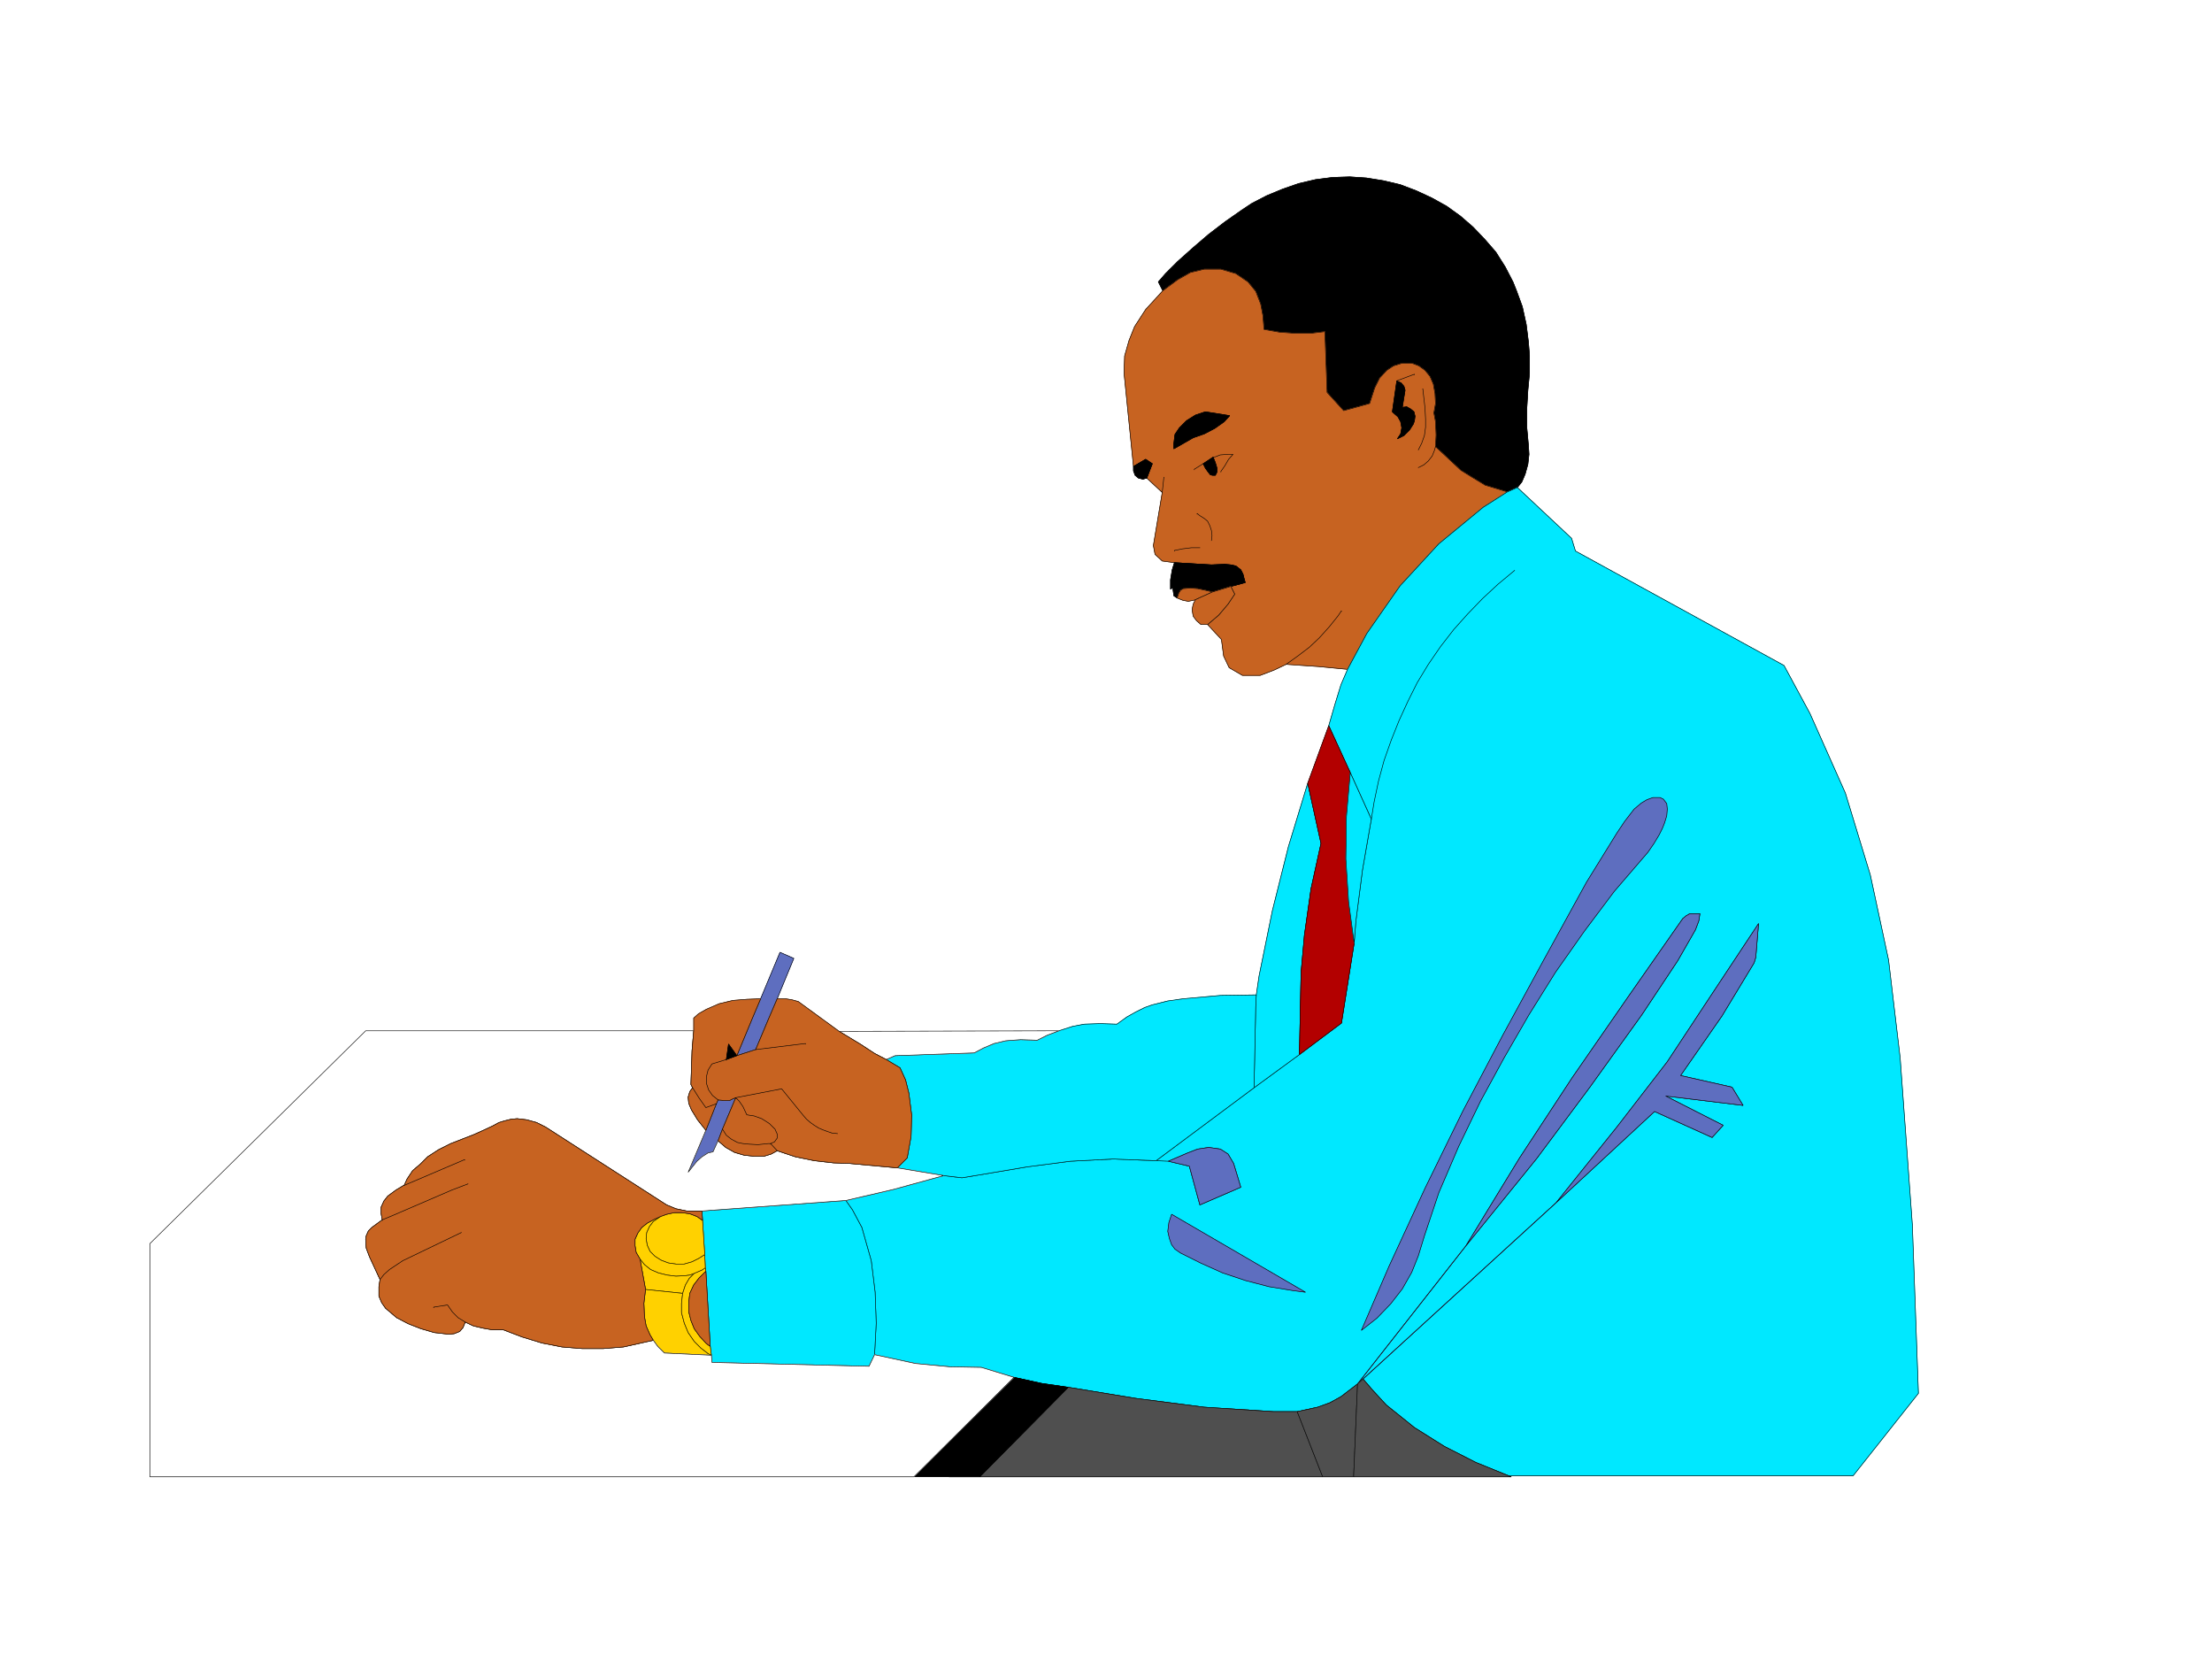 <svg width="3987.641" height="3010.38" viewBox="0 0 2990.731 2257.785" xmlns="http://www.w3.org/2000/svg"><rect x="0" y="0" width="2990.731" height="2257.785" fill="#333333" stroke="none"/><defs><clipPath id="a"><path d="M0 2.82h2990.73V2261H0Zm0 0"/></clipPath><clipPath id="b"><path d="M0 2.82h2990.73v2257.786H0Zm0 0"/></clipPath></defs><g clip-path="url(#a)" transform="translate(0 -2.82)"><path style="fill:#fff;fill-opacity:1;fill-rule:nonzero;stroke:none" d="M0 2260.606h2991.71V2.82H0Zm0 0"/></g><g clip-path="url(#b)" transform="translate(0 -2.82)"><path style="fill:#fff;fill-opacity:1;fill-rule:evenodd;stroke:#fff;stroke-width:.19;stroke-linecap:square;stroke-linejoin:bevel;stroke-miterlimit:10;stroke-opacity:1" d="M0 .5h761.25V575H0Zm0 0" transform="matrix(3.93 0 0 -3.93 0 2262.57)"/></g><path style="fill:#000;fill-opacity:1;fill-rule:evenodd;stroke:#000;stroke-width:.19;stroke-linecap:square;stroke-linejoin:bevel;stroke-miterlimit:10;stroke-opacity:1" d="m398.51 478.05 2.48 2.85 4.19 4.18 5.32 4.75 5.33 4.57 5.71 4.37 5.71 3.99 3.43 2.28 5.14 2.66 5.51 2.28 5.52 1.91 5.71 1.33 5.9.76 5.9.19 5.71-.38 5.9-.95 5.71-1.34 5.52-2.09 5.33-2.47 5.14-2.85 4.75-3.42 4.38-3.8 4-4.19 3.8-4.37 3.24-5.13 2.66-5.13 1.15-2.86 2.09-5.7 1.33-6.08.76-6.08.38-4.76v-5.89l-.57-5.89-.38-6.47v-6.27l.57-6.27.19-3.05-.38-3.42-.95-3.42-1.14-2.66-1.52-1.9-3.43-1.52-7.61 2.28-4.38 2.66-3.99 2.47-8.76 8.18.19 3.99-.19 4.56-.57 3.04.57 3.23-.19 3.43-.57 3.23-1.14 2.66-1.72 2.09-2.09 1.52-2.47.95h-3.24l-3.04-.95-2.29-1.52-2.47-2.66-1.71-3.42-1.72-5.33-8.94-2.47-5.71 6.28-.76 20.91-4.76-.57h-5.33l-5.71.38-5.14.95-.38 4.75-.76 3.99-1.71 4.37-2.67 3.24-4.18 2.85-5.14 1.52h-5.71l-4.76-1.14-4.37-2.47-5.14-3.81zm0 0" transform="matrix(3.93 0 0 -3.93 0 2259.75)"/><path style="fill:none;stroke:#000;stroke-width:.19;stroke-linecap:square;stroke-linejoin:bevel;stroke-miterlimit:10;stroke-opacity:1" d="m398.51 478.05 2.48 2.85 4.19 4.18 5.32 4.75 5.33 4.57 5.71 4.37 5.71 3.99 3.43 2.28 5.14 2.66 5.51 2.28 5.52 1.91 5.71 1.33 5.9.76 5.9.19 5.71-.38 5.9-.95 5.71-1.34 5.52-2.09 5.33-2.47 5.14-2.85 4.75-3.42 4.38-3.8 4-4.19 3.8-4.37 3.24-5.13 2.66-5.13 1.15-2.86 2.09-5.7 1.33-6.08.76-6.08.38-4.76v-5.89l-.57-5.89-.38-6.47v-6.27l.57-6.27.19-3.05-.38-3.42-.95-3.42-1.14-2.66-1.52-1.9-3.43-1.52-7.61 2.28-4.38 2.66-3.99 2.47-8.76 8.18.19 3.99-.19 4.56-.57 3.04.57 3.23-.19 3.43-.57 3.23-1.14 2.66-1.72 2.09-2.09 1.52-2.47.95h-3.24l-3.04-.95-2.29-1.52-2.47-2.66-1.71-3.42-1.72-5.33-8.94-2.47-5.71 6.28-.76 20.91-4.76-.57h-5.33l-5.71.38-5.14.95-.38 4.75-.76 3.99-1.71 4.37-2.67 3.24-4.18 2.85-5.14 1.52h-5.71l-4.76-1.14-4.37-2.47-5.14-3.81zm0 0" transform="matrix(3.93 0 0 -3.93 0 2259.75)"/><path style="fill:#c76321;fill-opacity:1;fill-rule:evenodd;stroke:#c76321;stroke-width:.19;stroke-linecap:square;stroke-linejoin:bevel;stroke-miterlimit:10;stroke-opacity:1" d="m394.52 410.56 5.33-4.94-3.05-18.25.57-3.05 2.48-2.28 4.18-.57 12.75-.76 4.57.19 2.1-.19 1.71-.38 1.71-1.33.76-1.52.38-1.52.38-1.33-4.94-1.33 1.33-2.66-2.29-3.42-3.23-3.81-3.81-3.23 4.76-5.13.76-5.7 1.9-4 4.57-2.66h6.09l4.95 1.9 4 1.9 11.22-.76 9.9-.95 6.66 12.36 11.42 16.35L495 387.94l15.23 12.54 8.37 5.33-7.61 2.28-4.38 2.66-3.99 2.47-8.76 8.18.19 3.99-.19 4.56-.57 3.04.57 3.23-.19 3.43-.57 3.23-1.14 2.66-1.72 2.09-2.09 1.52-2.47.95h-3.24l-3.04-.95-2.29-1.52-2.47-2.66-1.71-3.42-1.72-5.33-8.94-2.47-5.71 6.28-.76 20.91-4.76-.57h-5.52l-5.33.38-5.33.95-.38 4.75-.76 3.99-1.71 4.37-2.67 3.24-4.18 2.85-5.14 1.52h-5.71l-4.76-1.14-4.37-2.47-5.14-3.81-5.9-6.46-3.81-5.89-1.9-4.75-1.52-5.33-.2-5.89 3.24-32.13 4.19 2.47 2.28-1.52zm0 0" transform="matrix(3.93 0 0 -3.93 0 2259.75)"/><path style="fill:none;stroke:#000;stroke-width:.19;stroke-linecap:square;stroke-linejoin:bevel;stroke-miterlimit:10;stroke-opacity:1" d="m394.52 410.56 5.33-4.94-3.05-18.25.57-3.05 2.48-2.28 4.18-.57 12.75-.76 4.57.19 2.1-.19 1.71-.38 1.71-1.33.76-1.52.38-1.52.38-1.33-4.94-1.33 1.33-2.66-2.29-3.42-3.23-3.81-3.81-3.23 4.76-5.13.76-5.7 1.9-4 4.57-2.66h6.09l4.95 1.9 4 1.9 11.22-.76 9.9-.95 6.66 12.36 11.42 16.35L495 387.94l15.23 12.54 8.37 5.33-7.61 2.28-4.38 2.66-3.99 2.47-8.76 8.18.19 3.99-.19 4.56-.57 3.04.57 3.23-.19 3.43-.57 3.23-1.14 2.66-1.72 2.09-2.09 1.52-2.47.95h-3.24l-3.04-.95-2.29-1.52-2.47-2.66-1.71-3.42-1.72-5.33-8.94-2.47-5.71 6.28-.76 20.91-4.76-.57h-5.52l-5.33.38-5.33.95-.38 4.75-.76 3.99-1.71 4.37-2.67 3.24-4.18 2.85-5.14 1.52h-5.71l-4.76-1.14-4.37-2.47-5.14-3.81-5.9-6.46-3.81-5.89-1.9-4.75-1.52-5.33-.2-5.89 3.24-32.13 4.19 2.47 2.28-1.52zm0 0" transform="matrix(3.93 0 0 -3.93 0 2259.75)"/><path style="fill:#000;fill-opacity:1;fill-rule:evenodd;stroke:#000;stroke-width:.19;stroke-linecap:square;stroke-linejoin:bevel;stroke-miterlimit:10;stroke-opacity:1" d="m396.42 415.5-2.28 1.52-4.19-2.47v-1.52l.57-1.52 1.14-.95 1.53-.38 1.33.38zm0 0" transform="matrix(3.93 0 0 -3.93 0 2259.75)"/><path style="fill:none;stroke:#000;stroke-width:.19;stroke-linecap:square;stroke-linejoin:bevel;stroke-miterlimit:10;stroke-opacity:1" d="m396.42 415.5-2.28 1.52-4.19-2.47v-1.52l.57-1.52 1.14-.95 1.53-.38 1.33.38zm0 0" transform="matrix(3.93 0 0 -3.93 0 2259.75)"/><path style="fill:#000;fill-opacity:1;fill-rule:evenodd;stroke:#000;stroke-width:.19;stroke-linecap:square;stroke-linejoin:bevel;stroke-miterlimit:10;stroke-opacity:1" d="m404.98 369.31.58 1.71.57.95.95.57 2.47.19 2.48-.19 2.85-.57 2.28-.57 6.29 1.9 4.94 1.33-.38 1.33-.38 1.52-.76 1.52-1.71 1.33-1.71.38-2.1.19-4.57-.19-12.75.76-.76-2.47-.57-3.42v-3.23l.76.57.38-2.85zm0 0" transform="matrix(3.93 0 0 -3.93 0 2259.75)"/><path style="fill:none;stroke:#000;stroke-width:.19;stroke-linecap:square;stroke-linejoin:bevel;stroke-miterlimit:10;stroke-opacity:1" d="m404.98 369.31.58 1.71.57.95.95.57 2.47.19 2.48-.19 2.85-.57 2.28-.57 6.29 1.9 4.94 1.33-.38 1.33-.38 1.52-.76 1.52-1.71 1.33-1.71.38-2.1.19-4.57-.19-12.75.76-.76-2.47-.57-3.42v-3.23l.76.57.38-2.85zm0 0" transform="matrix(3.93 0 0 -3.93 0 2259.75)"/><path style="fill:#c76321;fill-opacity:1;fill-rule:evenodd;stroke:#c76321;stroke-width:.19;stroke-linecap:square;stroke-linejoin:bevel;stroke-miterlimit:10;stroke-opacity:1" d="m404.98 369.31.58 1.71.57.95.95.57 2.47.19 2.48-.19 2.66-.57 2.47-.57-3.8-1.71-2.09-.95-.58-.19-1.9-.38-1.9.38zm0 0" transform="matrix(3.93 0 0 -3.93 0 2259.75)"/><path style="fill:none;stroke:#000;stroke-width:.19;stroke-linecap:square;stroke-linejoin:bevel;stroke-miterlimit:10;stroke-opacity:1" d="m404.98 369.31.58 1.71.57.95.95.57 2.47.19 2.48-.19 2.66-.57 2.47-.57-3.8-1.71-2.09-.95-.58-.19-1.9-.38-1.9.38zm0 0" transform="matrix(3.93 0 0 -3.93 0 2259.75)"/><path style="fill:#c76321;fill-opacity:1;fill-rule:evenodd;stroke:#c76321;stroke-width:.19;stroke-linecap:square;stroke-linejoin:bevel;stroke-miterlimit:10;stroke-opacity:1" d="m413.36 369.69-2.09-.95-.77-1.52-.38-1.91.38-2.28 1.15-1.52 1.52-1.33h2.28l3.81 3.23 3.23 3.81 2.29 3.42-1.33 2.66-6.29-1.9zm0 0" transform="matrix(3.93 0 0 -3.93 0 2259.75)"/><path style="fill:none;stroke:#000;stroke-width:.19;stroke-linecap:square;stroke-linejoin:bevel;stroke-miterlimit:10;stroke-opacity:1" d="m413.36 369.69-2.09-.95-.77-1.52-.38-1.91.38-2.28 1.15-1.52 1.52-1.33h2.28l3.81 3.23 3.23 3.81 2.29 3.42-1.33 2.66-6.29-1.9zm29.12-23.2 3.99 2.86 4 3.04 3.43 3.23 3.42 3.8 3.05 3.8 1.14 1.71v-.19" transform="matrix(3.93 0 0 -3.93 0 2259.75)"/><path style="fill:#00e8ff;fill-opacity:1;fill-rule:evenodd;stroke:#00e8ff;stroke-width:.19;stroke-linecap:square;stroke-linejoin:bevel;stroke-miterlimit:10;stroke-opacity:1" d="m457.13 325.39 2.09 7.23 2.1 6.84 2.28 5.32 6.66 12.36 11.42 16.35L495 387.94l15.23 12.54 8.37 5.33 3.43 1.52 18.65-17.49 1.33-4.37 71.75-39.36 8.94-16.54 12.18-27.37 8.57-28.14 6.28-29.27 3.99-33.65 4.19-57.41L660 95.75l-22.45-28.33H518.98l-11.23 4.56-10.84 5.52-10.28 6.46-9.71 7.79-4.56 4.95-3.43 3.99 66.42 60.64 33.87 31.37 19.8-8.94 3.8 4.19-19.79 10.07 26.64-3.23-3.8 6.27-17.7 4 14.27 20.53 11.04 18.25.57 1.9.95 11.59-14.84-22.43-16.56-25.09-17.32-22.43-20.93-26.05-66.42-60.64-1.9-1.71 37.3 47.52 24.36 30.04 18.27 24.52 17.89 24.91 12.37 18.63 6.09 10.64 1.14 3.05.38 2.47h-3.43l-1.33-.76-1.14-.95-18.46-26.43-19.6-28.32-18.08-27.57-18.46-30.23-37.3-47.52-5.71-4.38-3.81-2.09-4.19-1.52-7.04-1.52h-8.18l-23.79 1.52-23.6 3.04-23.22 3.81-9.13 1.33-9.52 2.09-11.23 3.42-10.65.19-11.99 1.14-14.09 3.04.57 10.84-.38 10.64-1.33 10.84-3.23 11.41-3.24 6.08-2.28 3.23 16.36 3.8 17.32 4.76 6.28-.76 22.65 3.8 14.65 1.9 14.66.76 14.84-.57 4.19-.19 7.23-1.71 3.62-13.31 14.08 6.08-2.47 8.18-1.91 3.23-2.66 1.71-4 .57-3.8-.57-3.43-1.33-6.66-2.85-4.19.19 33.69 25.09 15.6 11.41 14.47 10.84 4.37 27.56.58 7.42 2.28 17.67 3.04 17.49-7.23 15.97zm0 0" transform="matrix(3.93 0 0 -3.93 0 2259.75)"/><path style="fill:none;stroke:#000;stroke-width:.19;stroke-linecap:square;stroke-linejoin:bevel;stroke-miterlimit:10;stroke-opacity:1" d="m457.13 325.39 2.09 7.23 2.1 6.84 2.28 5.32 6.66 12.36 11.42 16.35L495 387.94l15.23 12.54 8.37 5.33 3.43 1.52 18.65-17.49 1.33-4.37 71.75-39.36 8.94-16.54 12.18-27.37 8.57-28.14 6.28-29.27 3.99-33.65 4.19-57.41L660 95.75l-22.45-28.33H518.98l-11.23 4.56-10.84 5.52-10.28 6.46-9.71 7.79-4.56 4.95-3.43 3.99 66.42 60.64 33.87 31.37 19.8-8.94 3.8 4.19-19.79 10.07 26.64-3.23-3.8 6.27-17.7 4 14.27 20.53 11.04 18.25.57 1.9.95 11.59-14.84-22.43-16.56-25.09-17.32-22.43-20.93-26.05-66.42-60.64-1.9-1.71 37.3 47.52 24.36 30.04 18.27 24.52 17.89 24.91 12.37 18.63 6.09 10.64 1.14 3.05.38 2.47h-3.43l-1.33-.76-1.14-.95-18.46-26.43-19.6-28.32-18.08-27.57-18.46-30.23-37.3-47.52-5.71-4.38-3.81-2.09-4.19-1.52-7.04-1.52h-8.18l-23.79 1.52-23.6 3.04-23.22 3.81-9.13 1.33-9.52 2.09-11.23 3.42-10.65.19-11.99 1.14-14.09 3.04.57 10.84-.38 10.64-1.33 10.84-3.23 11.41-3.24 6.08-2.28 3.23 16.36 3.8 17.32 4.76 6.28-.76 22.65 3.8 14.65 1.9 14.66.76 14.84-.57 4.19-.19 7.23-1.71 3.62-13.31 14.08 6.08-2.47 8.18-1.91 3.23-2.66 1.71-4 .57-3.8-.57-3.43-1.33-6.66-2.85-4.19.19 33.69 25.09 15.6 11.41 14.47 10.84 4.37 27.56.58 7.42 2.28 17.67 3.04 17.49-7.23 15.97zm0 0" transform="matrix(3.93 0 0 -3.93 0 2259.75)"/><path style="fill:#5e6ebf;fill-opacity:1;fill-rule:evenodd;stroke:#5e6ebf;stroke-width:.19;stroke-linecap:square;stroke-linejoin:bevel;stroke-miterlimit:10;stroke-opacity:1" d="m467.03 98.98 37.3 47.52 18.46 30.23 18.08 27.57 19.6 28.32 18.46 26.43 1.14.95 1.33.76h3.43l-.38-2.47-1.14-3.05-6.09-10.64-12.37-18.63-17.89-24.91-18.27-24.52-24.36-30.04zm0 0" transform="matrix(3.93 0 0 -3.93 0 2259.75)"/><path style="fill:none;stroke:#000;stroke-width:.19;stroke-linecap:square;stroke-linejoin:bevel;stroke-miterlimit:10;stroke-opacity:1" d="m467.03 98.98 37.3 47.52 18.46 30.23 18.08 27.57 19.6 28.32 18.46 26.43 1.14.95 1.33.76h3.43l-.38-2.47-1.14-3.05-6.09-10.64-12.37-18.63-17.89-24.91-18.27-24.52-24.36-30.04zm0 0" transform="matrix(3.93 0 0 -3.93 0 2259.75)"/><path style="fill:#5e6ebf;fill-opacity:1;fill-rule:evenodd;stroke:#5e6ebf;stroke-width:.19;stroke-linecap:square;stroke-linejoin:bevel;stroke-miterlimit:10;stroke-opacity:1" d="m590.16 234.9-16.56-25.09-17.32-22.43-20.93-26.05-66.42-60.64 66.42 60.64 33.87 31.37 19.8-8.94 3.8 4.19-19.79 10.07 26.64-3.23-3.8 6.27-17.7 4 14.27 20.53 11.04 18.25.57 1.9.95 11.59zm0 0" transform="matrix(3.93 0 0 -3.93 0 2259.75)"/><path style="fill:none;stroke:#000;stroke-width:.19;stroke-linecap:square;stroke-linejoin:bevel;stroke-miterlimit:10;stroke-opacity:1" d="m590.16 234.9-16.56-25.09-17.32-22.43-20.93-26.05-66.42-60.64 66.42 60.64 33.87 31.37 19.8-8.94 3.8 4.19-19.79 10.07 26.64-3.23-3.8 6.27-17.7 4 14.27 20.53 11.04 18.25.57 1.9.95 11.59zm0 0" transform="matrix(3.93 0 0 -3.93 0 2259.75)"/><path style="fill:#5e6ebf;fill-opacity:1;fill-rule:evenodd;stroke:#5e6ebf;stroke-width:.19;stroke-linecap:square;stroke-linejoin:bevel;stroke-miterlimit:10;stroke-opacity:1" d="m473.69 121.6 4.76 4.94 3.99 5.14 3.24 5.7 2.28 5.7 2.09 6.85 4.95 14.82 6.85 15.97 7.43 15.4 8.18 15.02 8.56 14.83 9.14 14.64 9.89 14.06 10.28 13.69 11.61 13.5 2.09 3.04 1.72 2.85 1.14 2.28.76 1.9.76 2.48.19 2.28-.19 1.9-1.14 1.52-1.14.57h-2.48l-2.09-.76-1.9-1.14-2.48-2.09-3.23-4.19-2.67-3.99-10.46-16.92-14.85-26.99-14.08-25.86-13.7-26.04-12.95-26.43-12.37-26.8-9.51-22.05zm0 0" transform="matrix(3.93 0 0 -3.93 0 2259.75)"/><path style="fill:none;stroke:#000;stroke-width:.19;stroke-linecap:square;stroke-linejoin:bevel;stroke-miterlimit:10;stroke-opacity:1" d="m473.69 121.6 4.76 4.94 3.99 5.14 3.24 5.7 2.28 5.7 2.09 6.85 4.95 14.82 6.85 15.97 7.43 15.4 8.18 15.02 8.56 14.83 9.14 14.64 9.89 14.06 10.28 13.69 11.61 13.5 2.09 3.04 1.72 2.85 1.14 2.28.76 1.9.76 2.48.19 2.28-.19 1.9-1.14 1.52-1.14.57h-2.48l-2.09-.76-1.9-1.14-2.48-2.09-3.23-4.19-2.67-3.99-10.46-16.92-14.85-26.99-14.08-25.86-13.7-26.04-12.95-26.43-12.37-26.8-9.51-22.05zm0 0" transform="matrix(3.93 0 0 -3.93 0 2259.75)"/><path style="fill:#5e6ebf;fill-opacity:1;fill-rule:evenodd;stroke:#5e6ebf;stroke-width:.19;stroke-linecap:square;stroke-linejoin:bevel;stroke-miterlimit:10;stroke-opacity:1" d="m449.14 130.53-4.38.58-8.18 1.33-8 2.09-7.99 2.66-7.61 3.42-6.85 3.42-1.91 1.33-1.14 1.52-.76 2.09-.57 2.48.38 3.04.95 2.85zm0 0" transform="matrix(3.93 0 0 -3.93 0 2259.75)"/><path style="fill:none;stroke:#000;stroke-width:.19;stroke-linecap:square;stroke-linejoin:bevel;stroke-miterlimit:10;stroke-opacity:1" d="m449.14 130.53-4.38.58-8.18 1.33-8 2.09-7.99 2.66-7.61 3.42-6.85 3.42-1.91 1.33-1.14 1.52-.76 2.09-.57 2.48.38 3.04.95 2.85zm0 0" transform="matrix(3.93 0 0 -3.93 0 2259.75)"/><path style="fill:#5e6ebf;fill-opacity:1;fill-rule:evenodd;stroke:#5e6ebf;stroke-width:.19;stroke-linecap:square;stroke-linejoin:bevel;stroke-miterlimit:10;stroke-opacity:1" d="m401.94 175.59 6.66 2.85 3.43 1.33 3.8.57 4-.57 2.66-1.71 1.91-3.23 2.47-8.18-14.08-6.08-3.62 13.31zm0 0" transform="matrix(3.93 0 0 -3.93 0 2259.75)"/><path style="fill:none;stroke:#000;stroke-width:.19;stroke-linecap:square;stroke-linejoin:bevel;stroke-miterlimit:10;stroke-opacity:1" d="m401.94 175.59 6.66 2.85 3.43 1.33 3.8.57 4-.57 2.66-1.71 1.91-3.23 2.47-8.18-14.08-6.08-3.62 13.31zm119.14 203.22-5.71-4.75-5.33-4.94-5.14-5.33-4.76-5.32-4.57-5.89-4.18-6.09-3.81-6.27-3.23-6.46-3.05-6.66-2.66-6.65-2.48-7.03-1.9-7.04-1.52-7.22-.96-5.9v-.19" transform="matrix(3.93 0 0 -3.93 0 2259.75)"/><path style="fill:#4f4f4f;fill-opacity:1;fill-rule:evenodd;stroke:#4f4f4f;stroke-width:.19;stroke-linecap:square;stroke-linejoin:bevel;stroke-miterlimit:10;stroke-opacity:1" d="m455.04 67.04-8.76 22.43h-8.18l-23.79 1.52-23.6 3.04-23.22 3.81-30.45-30.8Zm0 0" transform="matrix(3.93 0 0 -3.93 0 2259.75)"/><path style="fill:none;stroke:#000;stroke-width:.19;stroke-linecap:square;stroke-linejoin:bevel;stroke-miterlimit:10;stroke-opacity:1" d="m455.04 67.04-8.76 22.43h-8.18l-23.79 1.52-23.6 3.04-23.22 3.81-30.45-30.8Zm0 0" transform="matrix(3.93 0 0 -3.93 0 2259.75)"/><path style="fill:#4f4f4f;fill-opacity:1;fill-rule:evenodd;stroke:#4f4f4f;stroke-width:.19;stroke-linecap:square;stroke-linejoin:bevel;stroke-miterlimit:10;stroke-opacity:1" d="m465.69 67.04 1.34 31.94-5.71-4.38-3.81-2.09-4.19-1.52-7.04-1.52 8.76-22.43zm0 0" transform="matrix(3.93 0 0 -3.93 0 2259.75)"/><path style="fill:none;stroke:#000;stroke-width:.19;stroke-linecap:square;stroke-linejoin:bevel;stroke-miterlimit:10;stroke-opacity:1" d="m465.69 67.04 1.34 31.94-5.71-4.38-3.81-2.09-4.19-1.52-7.04-1.52 8.76-22.43zm0 0" transform="matrix(3.93 0 0 -3.93 0 2259.75)"/><path style="fill:#4f4f4f;fill-opacity:1;fill-rule:evenodd;stroke:#4f4f4f;stroke-width:.19;stroke-linecap:square;stroke-linejoin:bevel;stroke-miterlimit:10;stroke-opacity:1" d="m465.69 67.04 1.34 31.94 1.9 1.71 3.43-3.99 4.56-4.95 9.71-7.79 10.28-6.46 10.84-5.52 11.23-4.56.95-.38zm0 0" transform="matrix(3.93 0 0 -3.93 0 2259.75)"/><path style="fill:none;stroke:#000;stroke-width:.19;stroke-linecap:square;stroke-linejoin:bevel;stroke-miterlimit:10;stroke-opacity:1" d="m465.69 67.04 1.34 31.94 1.9 1.71 3.43-3.99 4.56-4.95 9.71-7.79 10.28-6.46 10.84-5.52 11.23-4.56.95-.38zm0 0" transform="matrix(3.93 0 0 -3.93 0 2259.75)"/><path style="fill:#00e8ff;fill-opacity:1;fill-rule:evenodd;stroke:#00e8ff;stroke-width:.19;stroke-linecap:square;stroke-linejoin:bevel;stroke-miterlimit:10;stroke-opacity:1" d="m447.04 212.28-15.6-11.41.57 27.76.19 4.18.95 6.46 4.57 22.44 5.52 22.05 6.66 21.86 4.57-20.72-3.43-15.59-2.28-15.97-1.15-12.92zm0 0" transform="matrix(3.93 0 0 -3.93 0 2259.75)"/><path style="fill:none;stroke:#000;stroke-width:.19;stroke-linecap:square;stroke-linejoin:bevel;stroke-miterlimit:10;stroke-opacity:1" d="m447.04 212.28-15.6-11.41.57 27.76.19 4.18.95 6.46 4.57 22.44 5.52 22.05 6.66 21.86 4.57-20.72-3.43-15.59-2.28-15.97-1.15-12.92zm0 0" transform="matrix(3.93 0 0 -3.93 0 2259.75)"/><path style="fill:#b30000;fill-opacity:1;fill-rule:evenodd;stroke:#b30000;stroke-width:.19;stroke-linecap:square;stroke-linejoin:bevel;stroke-miterlimit:10;stroke-opacity:1" d="m464.55 309.23-1.33-15.21-.19-14.44.95-14.83 1.9-14.07-4.37-27.56-14.47-10.84.57 28.14 1.15 12.92 2.28 15.97 3.43 15.59-4.57 20.72 7.23 19.77zm0 0" transform="matrix(3.93 0 0 -3.93 0 2259.75)"/><path style="fill:none;stroke:#000;stroke-width:.19;stroke-linecap:square;stroke-linejoin:bevel;stroke-miterlimit:10;stroke-opacity:1" d="m464.55 309.23-1.33-15.21-.19-14.44.95-14.83 1.9-14.07-4.37-27.56-14.47-10.84.57 28.14 1.15 12.92 2.28 15.97 3.43 15.59-4.57 20.72 7.23 19.77zm0 0" transform="matrix(3.93 0 0 -3.93 0 2259.75)"/><path style="fill:#00e8ff;fill-opacity:1;fill-rule:evenodd;stroke:#00e8ff;stroke-width:.19;stroke-linecap:square;stroke-linejoin:bevel;stroke-miterlimit:10;stroke-opacity:1" d="m471.78 293.26-3.04-17.49-2.28-17.67-.58-7.42-1.9 14.07-.95 14.83.19 14.44 1.33 15.21zm0 0" transform="matrix(3.93 0 0 -3.93 0 2259.75)"/><path style="fill:none;stroke:#000;stroke-width:.19;stroke-linecap:square;stroke-linejoin:bevel;stroke-miterlimit:10;stroke-opacity:1" d="m471.78 293.26-3.04-17.49-2.28-17.67-.58-7.42-1.9 14.07-.95 14.83.19 14.44 1.33 15.21zm0 0" transform="matrix(3.93 0 0 -3.93 0 2259.75)"/><path style="fill:#00e8ff;fill-opacity:1;fill-rule:evenodd;stroke:#00e8ff;stroke-width:.19;stroke-linecap:square;stroke-linejoin:bevel;stroke-miterlimit:10;stroke-opacity:1" d="m432.2 232.81-.19-4.18-.57-27.76-33.69-25.09-14.84.57-14.66-.76-14.65-1.9-22.65-3.8-6.28.76-15.98 2.66 3.42 3.42 1.33 7.41.19 7.42-.95 7.41-1.14 4.57-1.9 4.18-4.76 2.85 3.05 1.33 27.21.95 3.24 1.71 3.61 1.52 4 .95 5.14.38 5.71-.19 3.42 1.71 4 1.52 4.76 1.53 3.99.76 5.52.19 5.71-.19 3.43 2.47 3.04 1.71 3.05 1.52 2.66.95 5.33 1.33 5.33.76 12.75 1.14zm0 0" transform="matrix(3.93 0 0 -3.93 0 2259.75)"/><path style="fill:none;stroke:#000;stroke-width:.19;stroke-linecap:square;stroke-linejoin:bevel;stroke-miterlimit:10;stroke-opacity:1" d="m432.2 232.81-.19-4.18-.57-27.76-33.69-25.09-14.84.57-14.66-.76-14.65-1.9-22.65-3.8-6.28.76-15.98 2.66 3.42 3.42 1.33 7.41.19 7.42-.95 7.41-1.14 4.57-1.9 4.18-4.76 2.85 3.05 1.33 27.21.95 3.24 1.71 3.61 1.52 4 .95 5.14.38 5.71-.19 3.42 1.71 4 1.52 4.76 1.53 3.99.76 5.52.19 5.71-.19 3.43 2.47 3.04 1.71 3.05 1.52 2.66.95 5.33 1.33 5.33.76 12.75 1.14zm0 0" transform="matrix(3.93 0 0 -3.93 0 2259.75)"/><path style="fill:#000;fill-opacity:1;fill-rule:evenodd;stroke:#000;stroke-width:.19;stroke-linecap:square;stroke-linejoin:bevel;stroke-miterlimit:10;stroke-opacity:1" d="m337.04 67.04 30.45 30.8-9.13 1.33-9.52 2.09-34.44-34.22zm0 0" transform="matrix(3.93 0 0 -3.93 0 2259.75)"/><path style="fill:none;stroke:#000;stroke-width:.19;stroke-linecap:square;stroke-linejoin:bevel;stroke-miterlimit:10;stroke-opacity:1" d="m337.04 67.04 30.45 30.8-9.13 1.33-9.52 2.09-34.44-34.22zm0 0" transform="matrix(3.93 0 0 -3.93 0 2259.75)"/><path style="fill:#00e8ff;fill-opacity:1;fill-rule:evenodd;stroke:#00e8ff;stroke-width:.19;stroke-linecap:square;stroke-linejoin:bevel;stroke-miterlimit:10;stroke-opacity:1" d="m244.93 106.39 54.05-1.33 1.9 3.99.57 10.84-.38 10.64-1.33 10.84-3.23 11.41-3.24 6.08-2.28 3.23-49.48-3.61.19-3.23.76-11.79.19-4.56.19-1.14 1.52-25.86.38-3.04zm0 0" transform="matrix(3.93 0 0 -3.93 0 2259.75)"/><path style="fill:none;stroke:#000;stroke-width:.19;stroke-linecap:square;stroke-linejoin:bevel;stroke-miterlimit:10;stroke-opacity:1" d="m244.93 106.39 54.05-1.33 1.9 3.99.57 10.84-.38 10.64-1.33 10.84-3.23 11.41-3.24 6.08-2.28 3.23-49.48-3.61.19-3.23.76-11.79.19-4.56.19-1.14 1.52-25.86.38-3.04zm0 0" transform="matrix(3.93 0 0 -3.93 0 2259.75)"/><path style="fill:#5e6ebf;fill-opacity:1;fill-rule:evenodd;stroke:#5e6ebf;stroke-width:.19;stroke-linecap:square;stroke-linejoin:bevel;stroke-miterlimit:10;stroke-opacity:1" d="m264.53 224.83-4.56-10.84-6.47-2.09 5.52 13.31 2.66 6.27 6.66 15.97 4.76-2.09-5.71-13.88zm0 0" transform="matrix(3.93 0 0 -3.93 0 2259.75)"/><path style="fill:none;stroke:#000;stroke-width:.19;stroke-linecap:square;stroke-linejoin:bevel;stroke-miterlimit:10;stroke-opacity:1" d="m264.53 224.83-4.56-10.84-6.47-2.09 5.52 13.31 2.66 6.27 6.66 15.97 4.76-2.09-5.71-13.88zm0 0" transform="matrix(3.93 0 0 -3.93 0 2259.75)"/><path style="fill:#5e6ebf;fill-opacity:1;fill-rule:evenodd;stroke:#5e6ebf;stroke-width:.19;stroke-linecap:square;stroke-linejoin:bevel;stroke-miterlimit:10;stroke-opacity:1" d="m247.03 196.69 1.9-.19h2.09l1.14.57.96.38-4.57-10.83-1.52-4-1.72-3.8-1.71-.38-2.09-1.33-1.72-1.52-3.04-3.8 6.09 14.45 3.61 9.12zm0 0" transform="matrix(3.93 0 0 -3.93 0 2259.75)"/><path style="fill:none;stroke:#000;stroke-width:.19;stroke-linecap:square;stroke-linejoin:bevel;stroke-miterlimit:10;stroke-opacity:1" d="m247.03 196.69 1.9-.19h2.09l1.14.57.96.38-4.57-10.83-1.52-4-1.72-3.8-1.71-.38-2.09-1.33-1.72-1.52-3.04-3.8 6.09 14.45 3.61 9.12zm0 0" transform="matrix(3.93 0 0 -3.93 0 2259.75)"/><path style="fill:#ffd100;fill-opacity:1;fill-rule:evenodd;stroke:#ffd100;stroke-width:.19;stroke-linecap:square;stroke-linejoin:bevel;stroke-miterlimit:10;stroke-opacity:1" d="m241.7 155.25-1.91 1.33-2.47.95-2.66.38h-2.67l-2.66-.57-2.1-.76-2.47-1.71-1.33-1.71-.95-2.09-.2-2.1.39-2.28.95-2.09 1.71-1.71 2.09-1.33 2.48-.95 2.66-.38h2.86l2.66.76 2.28 1.14 2.1 1.33zm0 0" transform="matrix(3.93 0 0 -3.93 0 2259.75)"/><path style="fill:none;stroke:#000;stroke-width:.19;stroke-linecap:square;stroke-linejoin:bevel;stroke-miterlimit:10;stroke-opacity:1" d="m241.7 155.25-1.91 1.33-2.47.95-2.66.38h-2.67l-2.66-.57-2.1-.76-2.47-1.71-1.33-1.71-.95-2.09-.2-2.1.39-2.28.95-2.09 1.71-1.71 2.09-1.33 2.48-.95 2.66-.38h2.86l2.66.76 2.28 1.14 2.1 1.33zm0 0" transform="matrix(3.93 0 0 -3.93 0 2259.75)"/><path style="fill:#ffd100;fill-opacity:1;fill-rule:evenodd;stroke:#ffd100;stroke-width:.19;stroke-linecap:square;stroke-linejoin:bevel;stroke-miterlimit:10;stroke-opacity:1" d="m242.65 138.9-1.14-.76-2.67-1.14-1.52-.57-1.52-.19-3.24-.19-3.04.38-3.05.76-2.66 1.14-2.1 1.71-1.52 1.9-1.33 2.28-.38 2.28v2.28l.95 2.1 1.33 1.9 1.91 1.52 2.47 1.33 2.09.95-2.47-1.71-1.33-1.71-.95-2.09-.2-2.1.39-2.28.95-2.09 1.71-1.71 2.09-1.33 2.48-.95 2.66-.38h2.86l2.66.76 2.28 1.14 2.1 1.33zm0 0" transform="matrix(3.93 0 0 -3.93 0 2259.75)"/><path style="fill:none;stroke:#000;stroke-width:.19;stroke-linecap:square;stroke-linejoin:bevel;stroke-miterlimit:10;stroke-opacity:1" d="m242.65 138.9-1.14-.76-2.67-1.14-1.52-.57-1.52-.19-3.24-.19-3.04.38-3.05.76-2.66 1.14-2.1 1.71-1.52 1.9-1.33 2.28-.38 2.28v2.28l.95 2.1 1.33 1.9 1.91 1.52 2.47 1.33 2.09.95-2.47-1.71-1.33-1.71-.95-2.09-.2-2.1.39-2.28.95-2.09 1.71-1.71 2.09-1.33 2.48-.95 2.66-.38h2.86l2.66.76 2.28 1.14 2.1 1.33zm0 0" transform="matrix(3.93 0 0 -3.93 0 2259.75)"/><path style="fill:#ffd100;fill-opacity:1;fill-rule:evenodd;stroke:#ffd100;stroke-width:.19;stroke-linecap:square;stroke-linejoin:bevel;stroke-miterlimit:10;stroke-opacity:1" d="m222.09 131.49-1.9 10.45 1.52-1.9 2.1-1.71 2.66-1.14 3.05-.76 3.04-.38 3.24.19 1.52.19 1.52.57-1.71-1.71-1.33-2.28-.95-2.86zm0 0" transform="matrix(3.93 0 0 -3.93 0 2259.75)"/><path style="fill:none;stroke:#000;stroke-width:.19;stroke-linecap:square;stroke-linejoin:bevel;stroke-miterlimit:10;stroke-opacity:1" d="m222.09 131.49-1.9 10.45 1.52-1.9 2.1-1.71 2.66-1.14 3.05-.76 3.04-.38 3.24.19 1.52.19 1.52.57-1.71-1.71-1.33-2.28-.95-2.86zm0 0" transform="matrix(3.93 0 0 -3.93 0 2259.75)"/><path style="fill:#ffd100;fill-opacity:1;fill-rule:evenodd;stroke:#ffd100;stroke-width:.19;stroke-linecap:square;stroke-linejoin:bevel;stroke-miterlimit:10;stroke-opacity:1" d="m222.09 131.49-.57-4.76.19-4.56.57-3.23 1.34-3.04 1.14-1.9 1.52-2.1 2.29-2.28 16.17-.76-1.14.57-2.47 1.9-2.29 2.29-2.09 3.04-1.33 3.23-.96 3.61v3.23l.39 3.42zm0 0" transform="matrix(3.93 0 0 -3.93 0 2259.75)"/><path style="fill:none;stroke:#000;stroke-width:.19;stroke-linecap:square;stroke-linejoin:bevel;stroke-miterlimit:10;stroke-opacity:1" d="m222.09 131.49-.57-4.76.19-4.56.57-3.23 1.34-3.04 1.14-1.9 1.52-2.1 2.29-2.28 16.17-.76-1.14.57-2.47 1.9-2.29 2.29-2.09 3.04-1.33 3.23-.96 3.61v3.23l.39 3.42zm0 0" transform="matrix(3.93 0 0 -3.93 0 2259.75)"/><path style="fill:#ffd100;fill-opacity:1;fill-rule:evenodd;stroke:#ffd100;stroke-width:.19;stroke-linecap:square;stroke-linejoin:bevel;stroke-miterlimit:10;stroke-opacity:1" d="m244.36 111.9-1.33.96-2.28 2.47-1.91 2.66-1.14 2.85-.76 3.04v3.23l.38 3.04 1.33 2.86 1.9 2.47 2.29 2.28-.19 1.14-1.14-.76-2.67-1.14-1.71-1.71-1.33-2.28-.95-2.86-.39-3.42v-3.23l.96-3.61 1.33-3.23 2.09-3.04 2.29-2.29 2.47-1.9 1.14-.57zm0 0" transform="matrix(3.93 0 0 -3.93 0 2259.75)"/><path style="fill:none;stroke:#000;stroke-width:.19;stroke-linecap:square;stroke-linejoin:bevel;stroke-miterlimit:10;stroke-opacity:1" d="m244.36 111.9-1.33.96-2.28 2.47-1.91 2.66-1.14 2.85-.76 3.04v3.23l.38 3.04 1.33 2.86 1.9 2.47 2.29 2.28-.19 1.14-1.14-.76-2.67-1.14-1.71-1.71-1.33-2.28-.95-2.86-.39-3.42v-3.23l.96-3.61 1.33-3.23 2.09-3.04 2.29-2.29 2.47-1.9 1.14-.57zm0 0" transform="matrix(3.93 0 0 -3.93 0 2259.75)"/><path style="fill:#c76321;fill-opacity:1;fill-rule:evenodd;stroke:#c76321;stroke-width:.19;stroke-linecap:square;stroke-linejoin:bevel;stroke-miterlimit:10;stroke-opacity:1" d="m242.84 137.76-2.29-2.28-1.9-2.47-1.33-2.86-.38-3.04v-3.23l.76-3.04 1.14-2.85 1.91-2.66 2.28-2.47 1.33-.96zm0 0" transform="matrix(3.93 0 0 -3.93 0 2259.75)"/><path style="fill:none;stroke:#000;stroke-width:.19;stroke-linecap:square;stroke-linejoin:bevel;stroke-miterlimit:10;stroke-opacity:1" d="m242.84 137.76-2.29-2.28-1.9-2.47-1.33-2.86-.38-3.04v-3.23l.76-3.04 1.14-2.85 1.91-2.66 2.28-2.47 1.33-.96zm0 0" transform="matrix(3.93 0 0 -3.93 0 2259.75)"/><path style="fill:#fff;fill-opacity:1;fill-rule:evenodd;stroke:#fff;stroke-width:.19;stroke-linecap:square;stroke-linejoin:bevel;stroke-miterlimit:10;stroke-opacity:1" d="m288.7 220.26 7.24-4.37 4.94-3.23 4-2.09 3.05 1.33 27.21.95 3.24 1.71 3.61 1.52 4 .95 5.14.38 5.71-.19 3.42 1.71 4 1.52zm0 0" transform="matrix(3.93 0 0 -3.93 0 2259.75)"/><path style="fill:none;stroke:#000;stroke-width:.19;stroke-linecap:square;stroke-linejoin:bevel;stroke-miterlimit:10;stroke-opacity:1" d="m288.7 220.26 7.24-4.37 4.94-3.23 4-2.09 3.05 1.33 27.21.95 3.24 1.71 3.61 1.52 4 .95 5.14.38 5.71-.19 3.42 1.71 4 1.52zm0 0" transform="matrix(3.93 0 0 -3.93 0 2259.75)"/><path style="fill:#fff;fill-opacity:1;fill-rule:evenodd;stroke:#fff;stroke-width:.19;stroke-linecap:square;stroke-linejoin:bevel;stroke-miterlimit:10;stroke-opacity:1" d="m314.4 67.04 34.44 34.22-11.23 3.42-10.65.19-11.99 1.14-14.09 3.04-1.9-3.99-54.05 1.33-.19 2.47-16.17.76-2.29 2.28-1.52 2.1-3.43-.76-6.85-1.53-7.04-.57h-7.04l-7.04.57-6.85 1.34-6.86 2.09-6.47 2.47h-3.8l-3.24.57-3.23.76-2.86 1.33-.76-1.9-1.14-1.33-1.9-.76-1.72-.19-5.13.57-4.57 1.33-4.38 1.71-4 2.09-3.8 3.23-1.33 1.9-.96 2.28v3.24l.38 2.47-3.61 7.79-1.14 3.04-.19 3.04.19 1.15.76 1.71 1.14 1.14 3.62 2.66-.38 2.09v2.28l.95 2.09 1.33 1.71 2.85 2.09 2.86 1.72.95 2.09 1.9 2.85 2.67 2.28 2.47 2.47 3.81 2.47 4.18 2.09 4.38 1.71 3.43 1.33 3.42 1.53 3.24 1.52 2.09 1.14 1.9.57 2.29.57 2.09.19 3.24-.38 3.42-.95 3.05-1.52 41.68-26.81 3.23-1.33 3.62-.76h5.33l49.48 3.61 16.36 3.8 17.32 4.76-15.98 2.66-16.56 1.52-5.33.19-6.66.76-6.47 1.33-6.28 2.09-2.09-1.14-2.48-.76h-3.42l-3.43.38-3.24.95-3.04 1.71-2.66 2.28-1.72-3.8-1.71-.38-2.09-1.33-1.72-1.52-3.04-3.8 6.09 14.45-2.86 3.61-2.09 3.42-.95 2.28-.19 2.09.57 1.9.95 1.33-.57 1.14.38 11.6.57 6.84H125.8l-74.23-73.19V67.04Zm0 0" transform="matrix(3.93 0 0 -3.93 0 2259.75)"/><path style="fill:none;stroke:#000;stroke-width:.19;stroke-linecap:square;stroke-linejoin:bevel;stroke-miterlimit:10;stroke-opacity:1" d="m314.4 67.04 34.44 34.22-11.23 3.42-10.65.19-11.99 1.14-14.09 3.04-1.9-3.99-54.05 1.33-.19 2.47-16.17.76-2.29 2.28-1.52 2.1-3.43-.76-6.85-1.53-7.04-.57h-7.04l-7.04.57-6.85 1.34-6.86 2.09-6.47 2.47h-3.8l-3.24.57-3.23.76-2.86 1.33-.76-1.9-1.14-1.33-1.9-.76-1.72-.19-5.13.57-4.57 1.33-4.38 1.71-4 2.09-3.8 3.23-1.33 1.9-.96 2.28v3.24l.38 2.47-3.61 7.79-1.14 3.04-.19 3.04.19 1.15.76 1.71 1.14 1.14 3.62 2.66-.38 2.09v2.28l.95 2.09 1.33 1.71 2.85 2.09 2.86 1.72.95 2.09 1.9 2.85 2.67 2.28 2.47 2.47 3.81 2.47 4.18 2.09 4.38 1.71 3.43 1.33 3.42 1.53 3.24 1.52 2.09 1.14 1.9.57 2.29.57 2.09.19 3.24-.38 3.42-.95 3.05-1.52 41.68-26.81 3.23-1.33 3.62-.76h5.33l49.48 3.61 16.36 3.8 17.32 4.76-15.98 2.66-16.56 1.52-5.33.19-6.66.76-6.47 1.33-6.28 2.09-2.09-1.14-2.48-.76h-3.42l-3.43.38-3.24.95-3.04 1.71-2.66 2.28-1.72-3.8-1.71-.38-2.09-1.33-1.72-1.52-3.04-3.8 6.09 14.45-2.86 3.61-2.09 3.42-.95 2.28-.19 2.09.57 1.9.95 1.33-.57 1.14.38 11.6.57 6.84H125.8l-74.23-73.19V67.04Zm102.96 350.55 2.47.95 2.66.19h1.72l-1.53-1.71-1.33-2.28-1.33-1.9v-.19m-6.09 2.85-3.05-1.9v-.19" transform="matrix(3.93 0 0 -3.93 0 2259.75)"/><path style="fill:#000;fill-opacity:1;fill-rule:evenodd;stroke:#000;stroke-width:.19;stroke-linecap:square;stroke-linejoin:bevel;stroke-miterlimit:10;stroke-opacity:1" d="m423.06 432.04-1.9-2.09-3.23-2.28-3.62-1.9-3.81-1.33-6.66-3.81v1.91l.38 3.04 1.53 2.28 2.47 2.47 3.05 1.9 3.42 1.14zm0 0" transform="matrix(3.93 0 0 -3.93 0 2259.75)"/><path style="fill:none;stroke:#000;stroke-width:.19;stroke-linecap:square;stroke-linejoin:bevel;stroke-miterlimit:10;stroke-opacity:1" d="m423.06 432.04-1.9-2.09-3.23-2.28-3.62-1.9-3.81-1.33-6.66-3.81v1.91l.38 3.04 1.53 2.28 2.47 2.47 3.05 1.9 3.42 1.14zm0 0" transform="matrix(3.93 0 0 -3.93 0 2259.75)"/><path style="fill:#000;fill-opacity:1;fill-rule:evenodd;stroke:#000;stroke-width:.19;stroke-linecap:square;stroke-linejoin:bevel;stroke-miterlimit:10;stroke-opacity:1" d="m413.93 415.5.76-1.52.95-1.33.76-.95.76-.19h.96l.57 1.14v1.33l-.57 1.9-.76 1.9zm0 0" transform="matrix(3.93 0 0 -3.93 0 2259.75)"/><path style="fill:none;stroke:#000;stroke-width:.19;stroke-linecap:square;stroke-linejoin:bevel;stroke-miterlimit:10;stroke-opacity:1" d="m413.93 415.5.76-1.52.95-1.33.76-.95.76-.19h.96l.57 1.14v1.33l-.57 1.9-.76 1.9zm-14.08-9.88.57 5.32v-.19m16.36-21.67.19 1.71-.19 1.71-.57 1.71-.76 1.52-1.14.95-1.52.95-.95.76v-.19m.95-11.59h-2.86l-3.04-.38-2.86-.57v-.19" transform="matrix(3.93 0 0 -3.93 0 2259.75)"/><path style="fill:#000;fill-opacity:1;fill-rule:evenodd;stroke:#000;stroke-width:.19;stroke-linecap:square;stroke-linejoin:bevel;stroke-miterlimit:10;stroke-opacity:1" d="m482.06 443.26.95-1.14.38-1.33-.95-5.9 1.52.19 1.34-.76 1.14-.95.38-1.52-.19-1.52-.38-1.14-1.33-2.09-1.91-1.9-2.28-1.14 1.14 1.71.38 2.09-.38 2.09-.95 1.71-1.52 1.33-.38.38 1.52 10.65zm0 0" transform="matrix(3.93 0 0 -3.93 0 2259.75)"/><path style="fill:none;stroke:#000;stroke-width:.19;stroke-linecap:square;stroke-linejoin:bevel;stroke-miterlimit:10;stroke-opacity:1" d="m482.06 443.26.95-1.14.38-1.33-.95-5.9 1.52.19 1.34-.76 1.14-.95.38-1.52-.19-1.52-.38-1.14-1.33-2.09-1.91-1.9-2.28-1.14 1.14 1.71.38 2.09-.38 2.09-.95 1.71-1.52 1.33-.38.38 1.52 10.65zm5.9-29.09 1.9.95 1.53 1.33 1.33 1.71.76 1.9.38 1.34v-.19" transform="matrix(3.93 0 0 -3.93 0 2259.75)"/><path style="fill:none;stroke:#000;stroke-width:.19;stroke-linecap:square;stroke-linejoin:bevel;stroke-miterlimit:10;stroke-opacity:1" d="m480.54 444.02 6.09 2.28v-.19m1.33-25.86 1.14 2.29.95 2.66.39 2.85v2.85l-.2 3.8-.76 6.66v-.19" transform="matrix(3.93 0 0 -3.93 0 2259.75)"/><path style="fill:#c76321;fill-opacity:1;fill-rule:evenodd;stroke:#c76321;stroke-width:.19;stroke-linecap:square;stroke-linejoin:bevel;stroke-miterlimit:10;stroke-opacity:1" d="m253.12 197.45-4.57-10.83-1.52-4 2.66-2.28 3.04-1.71 3.24-.95 3.43-.38h3.42l2.48.76 2.09 1.14 6.28-2.09 6.47-1.33 6.66-.76 5.33-.19 16.56-1.52 3.42 3.42 1.33 7.41.19 7.42-.95 7.41-1.14 4.57-1.9 4.18-4.76 2.85-4 2.09-4.94 3.23-7.24 4.37-14.08 10.27-2.09.57-2.29.38h-2.85l-2.86-6.65-4.56-10.84-6.47-2.09 5.52 13.31 2.66 6.27-4.76-.19-4.76-.38-4.75-1.14-4.38-1.9-2.67-1.52-1.71-1.52v-4.38l-.57-6.84-.38-11.6.57-1.14-.95-1.33-.57-1.9.19-2.09.95-2.28 2.09-3.42 2.86-3.61 3.61 9.12.58 1.33 1.9-.19h2.09l1.14.57zm0 0" transform="matrix(3.93 0 0 -3.93 0 2259.75)"/><path style="fill:none;stroke:#000;stroke-width:.19;stroke-linecap:square;stroke-linejoin:bevel;stroke-miterlimit:10;stroke-opacity:1" d="m253.12 197.45-4.57-10.83-1.52-4 2.66-2.28 3.04-1.71 3.24-.95 3.43-.38h3.42l2.48.76 2.09 1.14 6.28-2.09 6.47-1.33 6.66-.76 5.33-.19 16.56-1.52 3.42 3.42 1.33 7.41.19 7.42-.95 7.41-1.14 4.57-1.9 4.18-4.76 2.85-4 2.09-4.94 3.23-7.24 4.37-14.08 10.27-2.09.57-2.29.38h-2.85l-2.86-6.65-4.56-10.84-6.47-2.09 5.52 13.31 2.66 6.27-4.76-.19-4.76-.38-4.75-1.14-4.38-1.9-2.67-1.52-1.71-1.52v-4.38l-.57-6.84-.38-11.6.57-1.14-.95-1.33-.57-1.9.19-2.09.95-2.28 2.09-3.42 2.86-3.61 3.61 9.12.58 1.33 1.9-.19h2.09l1.14.57zm0 0" transform="matrix(3.93 0 0 -3.93 0 2259.75)"/><path style="fill:none;stroke:#000;stroke-width:.19;stroke-linecap:square;stroke-linejoin:bevel;stroke-miterlimit:10;stroke-opacity:1" d="m259.97 213.99 17.12 2.09v-.19m11.04-30.8-1.9.19-1.71.58-1.53.57-1.33.57-1.52.95-1.33.95-1.33 1.14-1.15 1.33-7.42 9.12-15.79-3.04v-.19" transform="matrix(3.93 0 0 -3.93 0 2259.75)"/><path style="fill:none;stroke:#000;stroke-width:.19;stroke-linecap:square;stroke-linejoin:bevel;stroke-miterlimit:10;stroke-opacity:1" d="m248.55 186.62 1.33-2.1 1.71-1.33 2.1-1.14 1.9-.38 1.9-.19 3.24-.19 3.61.38h.77l1.33.57.95 1.33v1.33l-.76 1.72-1.91 1.9-2.66 1.71-2.66.95-1.34.19-1.14.19-1.33 2.85-1.33 1.9-1.14 1.14v-.19m-6.09-.57-1.91 1.52-1.33 1.9-.76 2.28v2.29l.57 2.28 1.33 2.09 4.95 1.52v-.19m-11.61-9.51 2.28-3.61 2.29-3.23 3.61 1.33v-.19m20.94-15.97-2.28 2.47v-.19" transform="matrix(3.93 0 0 -3.93 0 2259.75)"/><path style="fill:#000;fill-opacity:1;fill-rule:evenodd;stroke:#000;stroke-width:.19;stroke-linecap:square;stroke-linejoin:bevel;stroke-miterlimit:10;stroke-opacity:1" d="m253.5 211.9-2.86 3.99-.76-5.32zm0 0" transform="matrix(3.93 0 0 -3.93 0 2259.75)"/><path style="fill:none;stroke:#000;stroke-width:.19;stroke-linecap:square;stroke-linejoin:bevel;stroke-miterlimit:10;stroke-opacity:1" d="m253.5 211.9-2.86 3.99-.76-5.32zm0 0" transform="matrix(3.93 0 0 -3.93 0 2259.75)"/><path style="fill:#c76321;fill-opacity:1;fill-rule:evenodd;stroke:#c76321;stroke-width:.19;stroke-linecap:square;stroke-linejoin:bevel;stroke-miterlimit:10;stroke-opacity:1" d="m136.45 121.79 4-2.09 4.38-1.71 4.57-1.33 4.94-.57 1.91.19 1.9.76 1.14 1.33.76 1.9 2.86-1.33 3.23-.76 3.24-.57h3.8l6.47-2.47 6.86-2.09 6.85-1.34 7.04-.57h7.04l7.04.57 6.85 1.53 3.43.76-1.14 1.9-1.34 3.04-.57 3.23-.19 4.56.57 4.76-1.9 10.45-1.33 2.28-.38 2.28v2.28l.95 2.1 1.33 1.9 1.91 1.52 2.47 1.33 2.09.95 2.1.76 2.66.57h2.67l2.66-.38 2.47-.95 1.91-1.33-.19 3.23h-5.33l-3.62.76-3.23 1.33-41.68 26.81-3.05 1.52-3.42.95-3.24.38-2.09-.19-2.29-.57-1.9-.57-2.09-1.14-3.24-1.52-3.42-1.53-3.43-1.33-4.38-1.71-4.18-2.09-3.81-2.47-2.47-2.47-2.67-2.28-1.9-2.85-.95-2.09-2.86-1.72-2.85-2.09-1.33-1.71-.95-2.09v-2.28l.38-2.09-3.62-2.66-1.14-1.14-.76-1.71-.19-1.15.19-3.04 1.14-3.04 3.61-7.79-.38-2.47v-3.24l.96-2.28 1.33-1.9zm0 0" transform="matrix(3.93 0 0 -3.93 0 2259.75)"/><path style="fill:none;stroke:#000;stroke-width:.19;stroke-linecap:square;stroke-linejoin:bevel;stroke-miterlimit:10;stroke-opacity:1" d="m136.45 121.79 4-2.09 4.38-1.71 4.57-1.33 4.94-.57 1.91.19 1.9.76 1.14 1.33.76 1.9 2.86-1.33 3.23-.76 3.24-.57h3.8l6.47-2.47 6.86-2.09 6.85-1.34 7.04-.57h7.04l7.04.57 6.85 1.53 3.43.76-1.14 1.9-1.34 3.04-.57 3.23-.19 4.56.57 4.76-1.9 10.45-1.33 2.28-.38 2.28v2.28l.95 2.1 1.33 1.9 1.91 1.52 2.47 1.33 2.09.95 2.1.76 2.66.57h2.67l2.66-.38 2.47-.95 1.91-1.33-.19 3.23h-5.33l-3.62.76-3.23 1.33-41.68 26.81-3.05 1.52-3.42.95-3.24.38-2.09-.19-2.29-.57-1.9-.57-2.09-1.14-3.24-1.52-3.42-1.53-3.43-1.33-4.38-1.71-4.18-2.09-3.81-2.47-2.47-2.47-2.67-2.28-1.9-2.85-.95-2.09-2.86-1.72-2.85-2.09-1.33-1.71-.95-2.09v-2.28l.38-2.09-3.62-2.66-1.14-1.14-.76-1.71-.19-1.15.19-3.04 1.14-3.04 3.61-7.79-.38-2.47v-3.24l.96-2.28 1.33-1.9zm0 0" transform="matrix(3.93 0 0 -3.93 0 2259.75)"/><path style="fill:none;stroke:#000;stroke-width:.19;stroke-linecap:square;stroke-linejoin:bevel;stroke-miterlimit:10;stroke-opacity:1" d="m160.05 120.27-2.47 1.52-1.9 1.9-1.72 2.47-4.76-.76v-.19m-10.27 42.02 20.93 8.93v-.19m1.14-8.17-5.51-2.1-20.75-8.93-3.23-1.33v-.19m27.21-4.18-20.17-9.7-4.57-3.04-1.9-1.71-1.34-1.71v-.19" transform="matrix(3.93 0 0 -3.93 0 2259.75)"/></svg>
